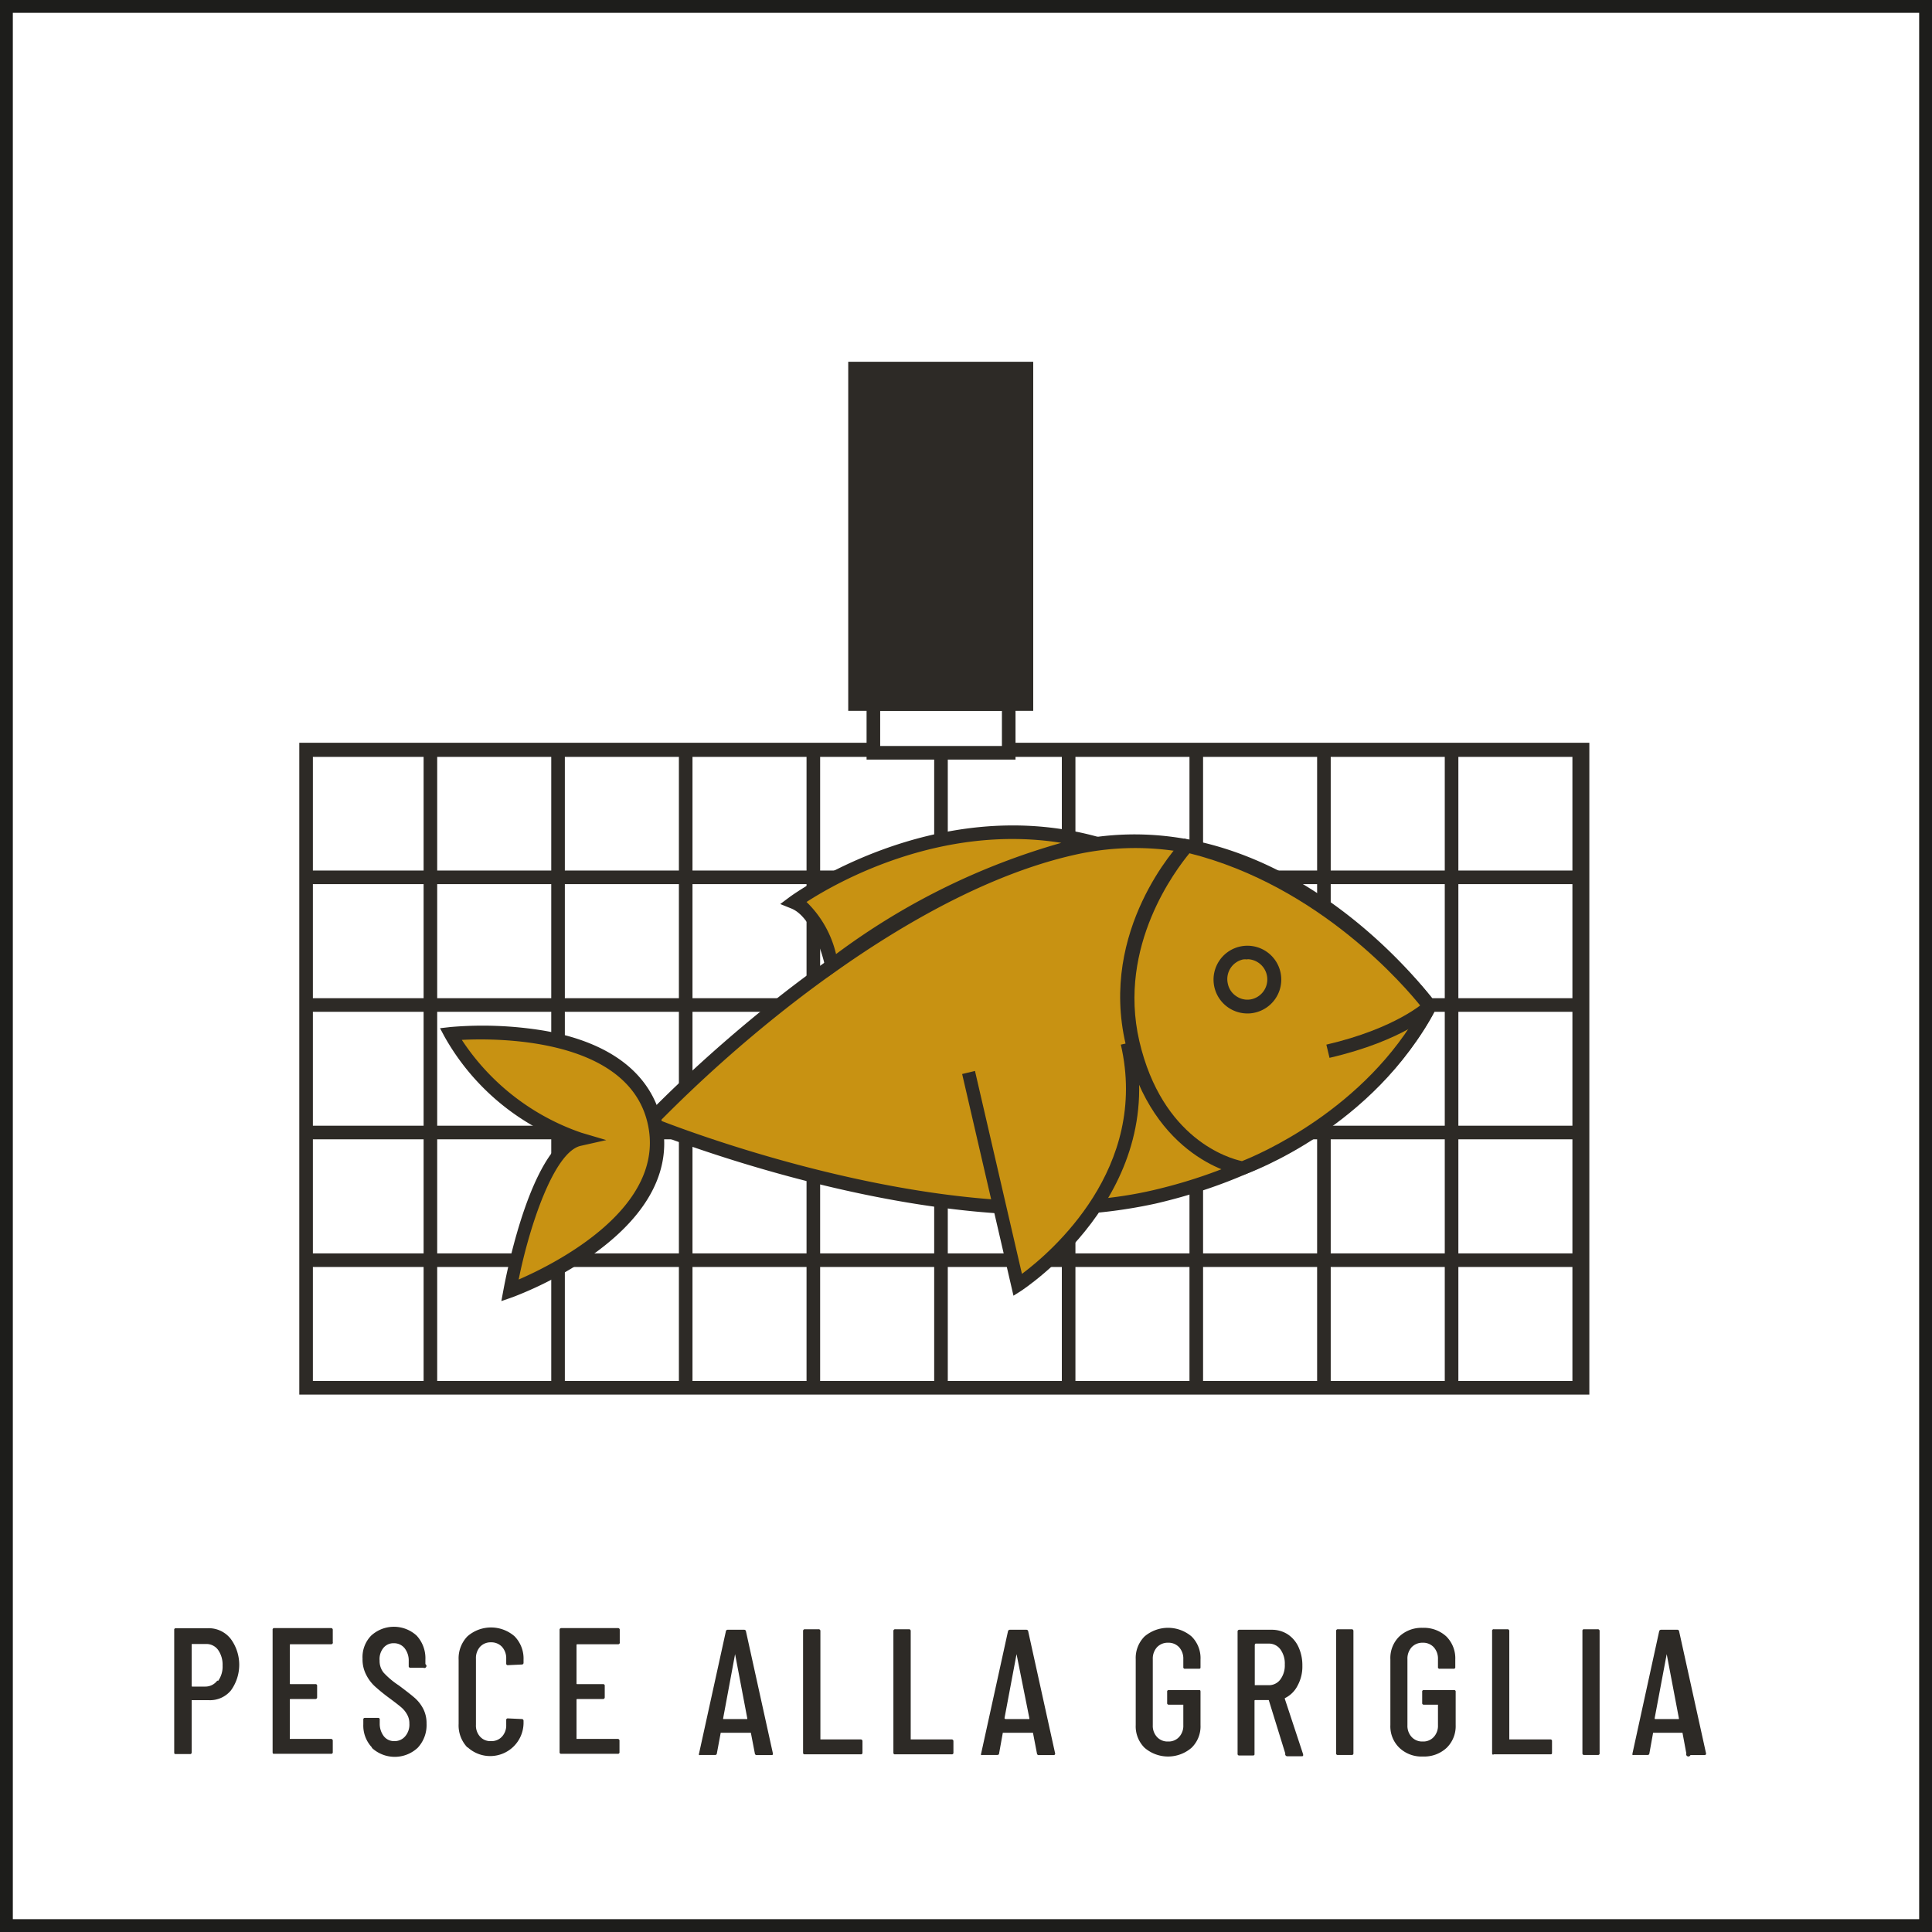<svg xmlns="http://www.w3.org/2000/svg" xmlns:xlink="http://www.w3.org/1999/xlink" viewBox="0 0 150.6 150.6"><rect x="0" y="0" width="150.6" height="150.6" fill="#808080" stroke="none"/><defs><style>.cls-1,.cls-3{fill:none;}.cls-2{fill:#fff;}.cls-3{stroke:#1d1d1b;stroke-miterlimit:10;}.cls-4{fill:#2d2a26;}.cls-5{clip-path:url(#clip-path);}.cls-6{fill:#c89212;}</style><clipPath id="clip-path"><rect class="cls-1" x="23.6" y="58.44" width="99.5" height="49.75"/></clipPath></defs><g id="Livello_2" data-name="Livello 2"><g id="Livello_1-2" data-name="Livello 1"><rect class="cls-2" x="0.5" y="0.5" width="149.6" height="149.6"/><rect class="cls-3" x="0.5" y="0.5" width="149.6" height="149.6"/><path class="cls-4" d="M18,127.77a3.41,3.41,0,0,1,0,4,2.11,2.11,0,0,1-1.7.76H15s-.06,0-.06,0v4.06a.12.12,0,0,1-.14.14H13.72c-.1,0-.14,0-.14-.14v-9.53a.12.12,0,0,1,.14-.14h2.5A2.17,2.17,0,0,1,18,127.77Zm-1,3.26a1.9,1.9,0,0,0,.35-1.2,2,2,0,0,0-.35-1.22,1.12,1.12,0,0,0-.93-.46H15a.05.05,0,0,0-.06.06v3.2a.05.05,0,0,0,.06.06h1A1.16,1.16,0,0,0,16.94,131Z"/><path class="cls-4" d="M25.8,128.17H22.65s-.06,0-.06.05v3a.05.05,0,0,0,.06.06h1.93a.12.12,0,0,1,.14.14v.88a.13.13,0,0,1-.14.14H22.65s-.06,0-.06.05v3.06s0,0,.06,0H25.8a.13.13,0,0,1,.14.14v.88a.12.12,0,0,1-.14.14H21.39c-.1,0-.14,0-.14-.14v-9.52a.12.12,0,0,1,.14-.14H25.8a.13.13,0,0,1,.14.14V128A.13.13,0,0,1,25.8,128.17Z"/><path class="cls-4" d="M29,136.22a2.48,2.48,0,0,1-.68-1.81v-.36a.12.12,0,0,1,.14-.14h1a.12.12,0,0,1,.14.14v.29a1.59,1.59,0,0,0,.32,1,1,1,0,0,0,.83.38,1.06,1.06,0,0,0,.83-.37,1.39,1.39,0,0,0,.33-1,1.36,1.36,0,0,0-.18-.71,2,2,0,0,0-.46-.56q-.28-.24-.93-.72a14.14,14.14,0,0,1-1.12-.91,3.14,3.14,0,0,1-.68-.91,2.58,2.58,0,0,1-.28-1.24,2.4,2.4,0,0,1,.67-1.8,2.62,2.62,0,0,1,3.55,0,2.6,2.6,0,0,1,.68,1.87v.35A.12.12,0,0,1,33,130H32a.12.12,0,0,1-.14-.14v-.38a1.55,1.55,0,0,0-.32-1,1.05,1.05,0,0,0-.84-.39,1,1,0,0,0-.8.35,1.37,1.37,0,0,0-.31,1,1.44,1.44,0,0,0,.31.94,6.3,6.3,0,0,0,1.19,1c.56.42,1,.76,1.27,1a2.92,2.92,0,0,1,.65.86,2.46,2.46,0,0,1,.24,1.12,2.58,2.58,0,0,1-.69,1.88,2.62,2.62,0,0,1-3.58,0Z"/><path class="cls-4" d="M36.44,136.22a2.48,2.48,0,0,1-.69-1.84v-5a2.47,2.47,0,0,1,.69-1.83,2.79,2.79,0,0,1,3.67,0,2.48,2.48,0,0,1,.7,1.83v.23a.13.13,0,0,1-.14.14l-1.07.05a.12.12,0,0,1-.14-.14v-.36a1.32,1.32,0,0,0-.33-.93,1.13,1.13,0,0,0-.86-.35,1.11,1.11,0,0,0-.85.35,1.32,1.32,0,0,0-.32.93v5.15a1.28,1.28,0,0,0,.32.92,1.07,1.07,0,0,0,.85.35,1.1,1.1,0,0,0,.86-.35,1.28,1.28,0,0,0,.33-.92v-.36a.12.12,0,0,1,.14-.14l1.07.05a.13.13,0,0,1,.14.14v.21a2.6,2.6,0,0,1-4.37,1.84Z"/><path class="cls-4" d="M48.17,128.17H45s-.06,0-.06.05v3a.05.05,0,0,0,.06.06H47a.12.12,0,0,1,.14.14v.88a.13.13,0,0,1-.14.14H45s-.06,0-.06.05v3.06s0,0,.06,0h3.15a.13.13,0,0,1,.14.14v.88a.12.12,0,0,1-.14.14H43.76a.12.12,0,0,1-.14-.14v-9.52a.13.13,0,0,1,.14-.14h4.41a.13.13,0,0,1,.14.14V128A.13.13,0,0,1,48.17,128.17Z"/><path class="cls-4" d="M58.84,136.68l-.31-1.61a.05.05,0,0,0,0,0l0,0H56.18l0,0s0,0,0,0l-.3,1.61a.13.13,0,0,1-.15.12H54.6a.12.12,0,0,1-.11,0,.13.13,0,0,1,0-.11l2.09-9.52a.14.14,0,0,1,.15-.13H58a.14.14,0,0,1,.15.13l2.1,9.52v0c0,.08,0,.12-.13.12H59A.14.14,0,0,1,58.84,136.68ZM56.39,134h1.86s0,0,0-.06l-.95-5,0,0,0,0-.93,5S56.36,134,56.39,134Z"/><path class="cls-4" d="M62.6,136.66v-9.52a.13.13,0,0,1,.14-.14h1.07a.13.13,0,0,1,.14.14v8.45a0,0,0,0,0,0,0h3.14a.13.13,0,0,1,.14.14v.88a.12.12,0,0,1-.14.14h-4.4A.12.12,0,0,1,62.6,136.66Z"/><path class="cls-4" d="M69.64,136.66v-9.52a.13.13,0,0,1,.14-.14h1.07a.13.13,0,0,1,.14.14v8.45a0,0,0,0,0,.05,0h3.14a.13.13,0,0,1,.14.14v.88a.12.12,0,0,1-.14.14h-4.4A.12.12,0,0,1,69.64,136.66Z"/><path class="cls-4" d="M80.83,136.68l-.31-1.61s0,0,0,0l0,0H78.17l0,0a.05.05,0,0,0,0,0l-.29,1.61c0,.08-.06.12-.16.12H76.59a.14.14,0,0,1-.11,0,.13.13,0,0,1,0-.11l2.09-9.52a.15.15,0,0,1,.15-.13H80a.14.14,0,0,1,.15.13l2.1,9.52v0a.11.11,0,0,1-.12.12H81A.14.14,0,0,1,80.83,136.68ZM78.38,134h1.86s0,0,0-.06l-1-5,0,0,0,0-.94,5S78.35,134,78.38,134Z"/><path class="cls-4" d="M89.22,136.24a2.35,2.35,0,0,1-.69-1.77v-5.13a2.37,2.37,0,0,1,.69-1.78,2.83,2.83,0,0,1,3.66,0,2.37,2.37,0,0,1,.7,1.8v.58c0,.1,0,.14-.14.14H92.38a.12.12,0,0,1-.14-.14v-.61a1.32,1.32,0,0,0-.33-.93,1.13,1.13,0,0,0-.86-.35,1.15,1.15,0,0,0-.86.35,1.32,1.32,0,0,0-.33.93v5.15a1.28,1.28,0,0,0,.33.92,1.11,1.11,0,0,0,.86.35,1.1,1.1,0,0,0,.86-.35,1.28,1.28,0,0,0,.33-.92v-1.54s0-.06,0-.06H91.12a.12.12,0,0,1-.14-.14v-.86a.12.12,0,0,1,.14-.14h2.32c.1,0,.14,0,.14.14v2.59a2.32,2.32,0,0,1-.7,1.77,2.8,2.8,0,0,1-3.66,0Z"/><path class="cls-4" d="M100.19,136.69l-1.29-4.17s0,0-.05,0h-1s-.06,0-.06.05v4.13c0,.1,0,.14-.14.14H96.61a.12.12,0,0,1-.14-.14v-9.52a.13.13,0,0,1,.14-.14h2.5a2.29,2.29,0,0,1,1.26.35,2.35,2.35,0,0,1,.85,1,3.39,3.39,0,0,1,.3,1.45,3.09,3.09,0,0,1-.36,1.53,2.18,2.18,0,0,1-1,1,.08.08,0,0,0,0,.08l1.42,4.3,0,.06c0,.06,0,.09-.13.09h-1.09A.16.16,0,0,1,100.19,136.69Zm-2.38-8.47v3.14s0,0,.06,0h1a1.1,1.1,0,0,0,.93-.44,1.83,1.83,0,0,0,.35-1.17,1.87,1.87,0,0,0-.35-1.19,1.1,1.1,0,0,0-.93-.44h-1S97.81,128.18,97.81,128.22Z"/><path class="cls-4" d="M104.15,136.66v-9.52a.13.13,0,0,1,.14-.14h1.07a.13.13,0,0,1,.14.14v9.52a.12.12,0,0,1-.14.14h-1.07A.12.12,0,0,1,104.15,136.66Z"/><path class="cls-4" d="M109.08,136.24a2.32,2.32,0,0,1-.7-1.77v-5.13a2.34,2.34,0,0,1,.7-1.78,2.53,2.53,0,0,1,1.82-.67,2.58,2.58,0,0,1,1.84.67,2.41,2.41,0,0,1,.7,1.8v.58a.12.12,0,0,1-.14.14h-1.07a.12.12,0,0,1-.14-.14v-.61a1.32,1.32,0,0,0-.33-.93,1.13,1.13,0,0,0-.86-.35,1.15,1.15,0,0,0-.86.35,1.32,1.32,0,0,0-.33.93v5.15a1.28,1.28,0,0,0,.33.92,1.11,1.11,0,0,0,.86.35,1.1,1.1,0,0,0,.86-.35,1.28,1.28,0,0,0,.33-.92v-1.54s0-.06,0-.06H111a.12.12,0,0,1-.14-.14v-.86a.12.12,0,0,1,.14-.14h2.33a.12.12,0,0,1,.14.14v2.59a2.36,2.36,0,0,1-.7,1.77,2.55,2.55,0,0,1-1.84.68A2.5,2.5,0,0,1,109.08,136.24Z"/><path class="cls-4" d="M116.31,136.66v-9.52a.12.12,0,0,1,.14-.14h1.06a.13.13,0,0,1,.14.14v8.45s0,0,.06,0h3.13a.12.12,0,0,1,.14.14v.88c0,.1,0,.14-.14.14h-4.39C116.35,136.8,116.31,136.76,116.31,136.66Z"/><path class="cls-4" d="M123.35,136.66v-9.52a.12.12,0,0,1,.14-.14h1.06a.13.13,0,0,1,.14.14v9.52a.12.12,0,0,1-.14.14h-1.06C123.39,136.8,123.35,136.76,123.35,136.66Z"/><path class="cls-4" d="M131.45,136.68l-.3-1.61s0,0,0,0l0,0h-2.29l0,0a.05.05,0,0,0,0,0l-.29,1.61a.13.13,0,0,1-.15.12h-1.07a.12.12,0,0,1-.1,0s0-.06,0-.11l2.08-9.52a.15.15,0,0,1,.16-.13h1.24a.14.14,0,0,1,.16.13l2.1,9.52v0c0,.08-.05.12-.13.12h-1.09A.15.15,0,0,1,131.45,136.68ZM129,134h1.87s0,0,0-.06l-.95-5,0,0s0,0,0,0l-.94,5S129,134,129,134Z"/><rect class="cls-2" x="23.86" y="58.43" width="99.5" height="49.75"/><path class="cls-4" d="M123.89,108.71H23.33V57.9H123.89Zm-99.5-1h98.44V59H24.39Z"/><rect class="cls-2" x="68.08" y="54.88" width="10.55" height="3.8"/><path class="cls-4" d="M79.16,59.21H67.55V54.36H79.16ZM68.61,58.15H78.1V55.41H68.61Z"/><rect class="cls-4" x="66.64" y="28.73" width="13.36" height="26.16"/><path class="cls-4" d="M80.54,55.41H66.12V28.2H80.54Zm-13.37-1H79.48V29.26H67.17Z"/><g class="cls-5"><line class="cls-2" x1="124.96" y1="108.18" x2="21.74" y2="108.18"/><rect class="cls-4" x="21.74" y="107.65" width="103.22" height="1.06"/><line class="cls-2" x1="124.96" y1="98.23" x2="21.74" y2="98.23"/><rect class="cls-4" x="21.74" y="97.7" width="103.22" height="1.06"/><line class="cls-2" x1="124.96" y1="88.28" x2="21.74" y2="88.28"/><rect class="cls-4" x="21.74" y="87.75" width="103.22" height="1.06"/><line class="cls-2" x1="124.96" y1="78.33" x2="21.74" y2="78.33"/><rect class="cls-4" x="21.74" y="77.81" width="103.22" height="1.06"/><line class="cls-2" x1="124.96" y1="68.38" x2="21.74" y2="68.38"/><rect class="cls-4" x="21.74" y="67.86" width="103.22" height="1.06"/><line class="cls-2" x1="124.96" y1="58.43" x2="21.74" y2="58.43"/><rect class="cls-4" x="21.74" y="57.91" width="103.22" height="1.06"/><line class="cls-2" x1="23.6" y1="128.08" x2="23.6" y2="56.57"/><rect class="cls-4" x="23.07" y="56.57" width="1.06" height="71.51"/><line class="cls-2" x1="33.55" y1="128.08" x2="33.55" y2="56.57"/><rect class="cls-4" x="33.02" y="56.57" width="1.06" height="71.51"/><line class="cls-2" x1="43.5" y1="128.08" x2="43.5" y2="56.57"/><rect class="cls-4" x="42.97" y="56.57" width="1.06" height="71.51"/><line class="cls-2" x1="53.45" y1="128.08" x2="53.45" y2="56.57"/><rect class="cls-4" x="52.92" y="56.57" width="1.06" height="71.51"/><line class="cls-2" x1="63.4" y1="128.08" x2="63.4" y2="56.57"/><rect class="cls-4" x="62.87" y="56.57" width="1.06" height="71.51"/><line class="cls-2" x1="73.35" y1="128.08" x2="73.35" y2="56.57"/><rect class="cls-4" x="72.82" y="56.57" width="1.06" height="71.51"/><line class="cls-2" x1="83.3" y1="128.08" x2="83.3" y2="56.57"/><rect class="cls-4" x="82.77" y="56.57" width="1.06" height="71.51"/><line class="cls-2" x1="93.25" y1="128.08" x2="93.25" y2="56.57"/><rect class="cls-4" x="92.72" y="56.57" width="1.06" height="71.51"/><line class="cls-2" x1="103.2" y1="128.08" x2="103.2" y2="56.57"/><rect class="cls-4" x="102.67" y="56.57" width="1.06" height="71.51"/><line class="cls-2" x1="113.15" y1="128.08" x2="113.15" y2="56.57"/><rect class="cls-4" x="112.62" y="56.57" width="1.06" height="71.51"/><line class="cls-2" x1="123.1" y1="128.08" x2="123.1" y2="56.57"/><rect class="cls-4" x="122.57" y="56.57" width="1.06" height="71.51"/></g><path class="cls-6" d="M50.53,87.55S67,70,83.44,66.15s28,12.28,28,12.28S106.32,89.51,90,93.3s-39.43-5.75-39.43-5.75"/><path class="cls-4" d="M81.49,94.71c-14.83,0-31-6.59-31.16-6.67l-.71-.29.53-.56c.16-.18,16.73-17.75,33.17-21.56C100,61.79,111.76,78,111.87,78.12l.18.25-.13.28c-.21.46-5.42,11.36-21.84,15.17a38.87,38.87,0,0,1-8.59.89m-30-7.36c4,1.55,24,8.77,38.38,5.43s20-12.58,21-14.3c-1.56-2-12.46-15.24-27.26-11.81-8.41,1.94-16.83,7.61-22.41,12a106.22,106.22,0,0,0-9.69,8.66"/><path class="cls-6" d="M87.88,81.32c2.71,11.72-8.56,18.87-8.56,18.87L75.48,83.6"/><path class="cls-4" d="M79,101,75,83.72l1-.24L79.66,99.3c2.28-1.7,9.93-8.24,7.71-17.87l1-.23c2.76,11.94-8.68,19.36-8.8,19.44Z"/><path class="cls-6" d="M92.52,65.94s-6.23,6.63-4.22,15.33,8.53,9.79,8.53,9.79,9.82-3.48,14.61-12.63c0,0-7.15-9.74-18.92-12.49"/><path class="cls-4" d="M96.88,91.6l-.13,0c-.28,0-6.9-1.25-9-10.19s4.09-15.54,4.35-15.82l.21-.22.3.07C104.46,68.19,111.8,78,111.87,78.11l.2.27-.16.29C107.08,87.91,97.42,91.41,97,91.56ZM92.71,66.52c-1,1.22-5.62,7.19-3.9,14.63,1.78,7.65,7,9.15,8,9.36,1.16-.45,9.63-4,14-12-1.22-1.54-7.91-9.44-18.1-12"/><path class="cls-6" d="M64.84,75.26s-.78-4-3-4.93c0,0,10.8-8,23.43-4.62,0,0-8.8,1-20.48,9.55"/><path class="cls-4" d="M64.48,76.18l-.16-.82c-.2-1-1.07-3.9-2.63-4.54l-.87-.35.75-.56c.11-.08,11.16-8.16,23.89-4.71l2.67.73-2.75.31c-.08,0-8.82,1.09-20.22,9.45Zm-1.61-5.87a8.31,8.31,0,0,1,2.3,4.06A53.92,53.92,0,0,1,82.73,65.7c-9.46-1.51-17.55,3.11-19.86,4.61"/><path class="cls-6" d="M111.44,78.43s-2.22,2.16-7.93,3.48"/><path class="cls-4" d="M103.63,82.43l-.24-1c5.46-1.27,7.66-3.33,7.69-3.36l.73.76c-.09.1-2.39,2.29-8.18,3.63"/><path class="cls-6" d="M99.29,75.93a2.1,2.1,0,1,1-2.52-1.58,2.11,2.11,0,0,1,2.52,1.58"/><path class="cls-4" d="M97.24,79a2.64,2.64,0,1,1,.6-.07,2.46,2.46,0,0,1-.6.07m0-4.21a1.34,1.34,0,0,0-.35,0,1.57,1.57,0,0,0-1.18,1.89,1.53,1.53,0,0,0,.7,1,1.51,1.51,0,0,0,1.19.2,1.58,1.58,0,0,0-.36-3.11"/><path class="cls-6" d="M35.14,80.59s14-1.52,15.91,6.84S39.77,100.6,39.77,100.6s2-11,5.42-11.79c0,0-6.75-2-10-8.22"/><path class="cls-4" d="M39.08,101.42l.17-.91c.19-1,1.75-9.2,4.66-11.61a18.41,18.41,0,0,1-9.24-8.06l-.37-.69.78-.09a29.34,29.34,0,0,1,7.38.29c5.11.91,8.26,3.32,9.11,7s-.93,7.2-5.12,10.27A28.84,28.84,0,0,1,40,101.1ZM36,81.06a18.24,18.24,0,0,0,9.33,7.24l1.93.57-2,.45c-2.08.48-4,6.29-4.83,10.42,2.86-1.24,11.58-5.61,10.05-12.19S39,80.9,36,81.06"/></g></g></svg>